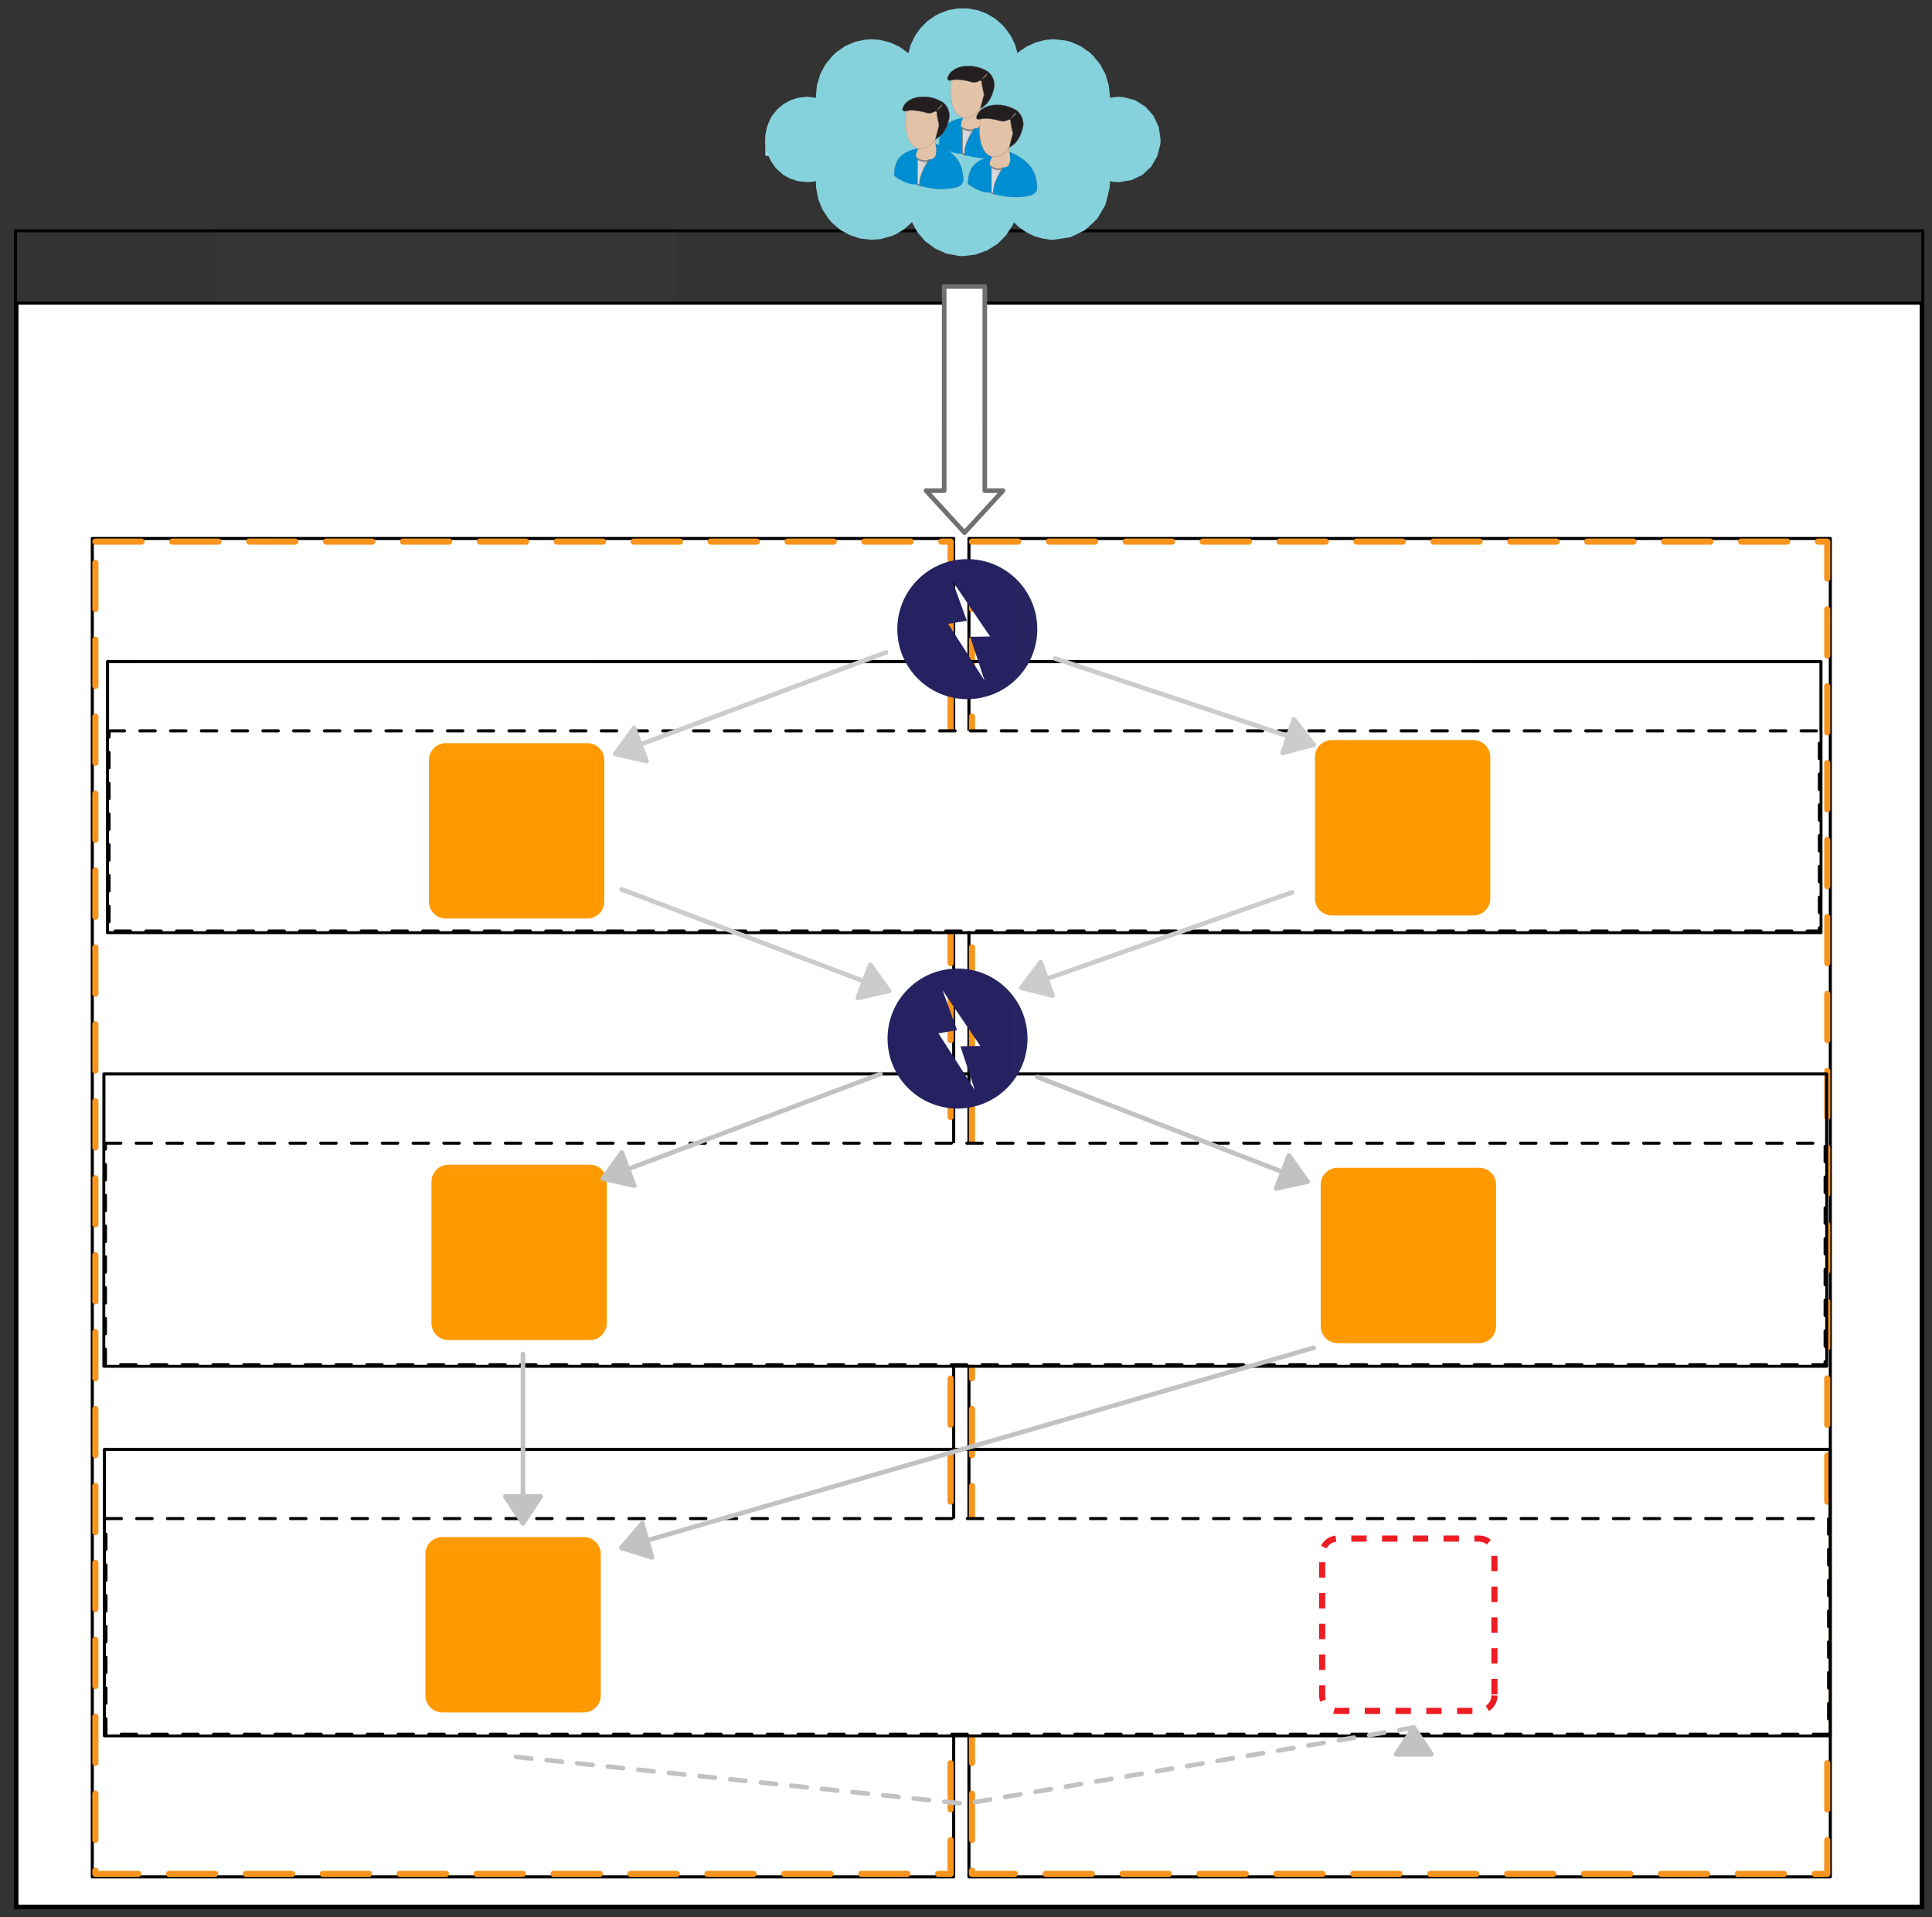 <svg xmlns="http://www.w3.org/2000/svg" xmlns:svg="http://www.w3.org/2000/svg" xmlns:xlink="http://www.w3.org/1999/xlink" version="1.0" viewBox="615 770 628 622.981"><rect x="615" y="770" width="628" height="622.981" fill="#333333" stroke="none"/><defs><style type="text/css">
        @font-face {
            font-family: 'lt_bold';
            src: url('undefined/assets/fonts/lato/lt-bold-webfont.woff2') format('woff2'),
                url('undefined/assets/fonts/lato/lt-bold-webfont.woff') format('woff');
            font-weight: normal;
            font-style: normal;
        }
        @font-face {
            font-family: 'lt_bold_italic';
            src: url('undefined/assets/fonts/lato/lt-bolditalic-webfont.woff2') format('woff2'),
                url('undefined/assets/fonts/lato/lt-bolditalic-webfont.woff') format('woff');
            font-weight: normal;
            font-style: normal;
        }
        @font-face {
            font-family: 'lt_italic';
            src: url('undefined/assets/fonts/lato/lt-italic-webfont.woff2') format('woff2'),
                url('undefined/assets/fonts/lato/lt-italic-webfont.woff') format('woff');
            font-weight: normal;
            font-style: normal;
        }
        @font-face {
            font-family: 'lt_regular';
            src: url('undefined/assets/fonts/lato/lt-regular-webfont.woff2') format('woff2'),
                url('undefined/assets/fonts/lato/lt-regular-webfont.woff') format('woff');
            font-weight: normal;
            font-style: normal;
        }
        @font-face {
            font-family: 'lt-hairline';
            src: url('undefined/assets/fonts/embed/lt-hairline-webfont.woff2') format('woff2'),
                url('undefined/assets/fonts/embed/lt-hairline-webfont.woff') format('woff');
            font-weight: normal;
            font-style: normal;
        }
        @font-face {
            font-family: 'lt-thinitalic';
            src: url('undefined/assets/fonts/embed/lt-thinitalic-webfont.woff2') format('woff2'),
                url('undefined/assets/fonts/embed/lt-thinitalic-webfont.woff') format('woff');
            font-weight: normal;
            font-style: normal;
        }
        @font-face {
            font-family: 'champagne';
            src: url('undefined/assets/fonts/embed/champagne-webfont.woff2') format('woff2'),
                url('undefined/assets/fonts/embed/champagne-webfont.woff') format('woff');
            font-weight: normal;
            font-style: normal;
        }
        @font-face {
            font-family: 'indie';
            src: url('undefined/assets/fonts/embed/indie-flower-webfont.woff2') format('woff2'),
                url('undefined/assets/fonts/embed/indie-flower-webfont.woff') format('woff');
            font-weight: normal;
            font-style: normal;
        }
        @font-face {
            font-family: 'bebas';
            src: url('undefined/assets/fonts/embed/bebasneue_regular-webfont.woff2') format('woff2'),
                url('undefined/assets/fonts/embed/bebasneue_regular-webfont.woff') format('woff');
            font-weight: normal;
            font-style: normal;
        }
        @font-face {
            font-family: 'bree';
            src: url('undefined/assets/fonts/embed/breeserif-regular-webfont.woff2') format('woff2'),
                url('undefined/assets/fonts/embed/breeserif-regular-webfont.woff') format('woff');
            font-weight: normal;
            font-style: normal;
        }
        @font-face {
            font-family: 'spartan';
            src: url('undefined/assets/fonts/embed/leaguespartan-bold-webfont.woff2') format('woff2'),
                url('undefined/assets/fonts/embed/leaguespartan-bold-webfont.woff') format('woff');
            font-weight: normal;
            font-style: normal;
        }
        @font-face {
            font-family: 'montserrat';
            src: url('undefined/assets/fonts/embed/montserrat-medium-webfont.woff2') format('woff2'),
                url('undefined/assets/fonts/embed/montserrat-medium-webfont.woff') format('woff');
            font-weight: normal;
            font-style: normal;
        }
        @font-face {
            font-family: 'open_sanscondensed';
            src: url('undefined/assets/fonts/embed/opensans-condlight-webfont.woff2') format('woff2'),
                url('undefined/assets/fonts/embed/opensans-condlight-webfont.woff') format('woff');
            font-weight: normal;
            font-style: normal;
        }
        @font-face {
            font-family: 'open_sansitalic';
            src: url('undefined/assets/fonts/embed/opensans-italic-webfont.woff2') format('woff2'),
                url('undefined/assets/fonts/embed/opensans-italic-webfont.woff') format('woff');
            font-weight: normal;
            font-style: normal;
        }
        @font-face {
            font-family: 'playfair';
            src: url('undefined/assets/fonts/embed/playfairdisplay-regular-webfont.woff2') format('woff2'),
                url('undefined/assets/fonts/embed/playfairdisplay-regular-webfont.woff') format('woff');
            font-weight: normal;
            font-style: normal;
        }
        @font-face {
            font-family: 'raleway';
            src: url('undefined/assets/fonts/embed/raleway-regular-webfont.woff2') format('woff2'),
                url('undefined/assets/fonts/embed/raleway-regular-webfont.woff') format('woff');
            font-weight: normal;
            font-style: normal;
        }
        @font-face {
            font-family: 'courier_prime';
            src: url('undefined/assets/fonts/embed/courier_prime-webfont.woff2') format('woff2'),
                url('undefined/assets/fonts/embed/courier_prime-webfont.woff') format('woff');
            font-weight: normal;
            font-style: normal;
        }
        p {
            margin: 0;
        }
        </style></defs><g id="95lwhc2ww6"><g transform="translate(620 845)"><path d="M 0,0 L 620,0 L 620,544.981 L 0,544.981 Z" fill="none" stroke="rgb(0, 0, 0)" stroke-width="1" stroke-linecap="round" stroke-linejoin="round"/><path d="M 0.5,23.5 L 619.5,23.5 L 619.5,544.481 L 0.5,544.481 Z" fill="rgb(255, 255, 255)" stroke="rgb(0, 0, 0)" stroke-width="1" stroke-linecap="round" stroke-linejoin="round" stroke-dasharray="100 0"/></g></g><g id="b2iz1h4130"><g transform="translate(645 945)"><path d="M 0,0 L 280,0 L 280,434.949 L 0,434.949 Z" fill="none" stroke="rgb(0, 0, 0)" stroke-width="1" stroke-linecap="round" stroke-linejoin="round"/><path d="M 1,1 L 279,1 L 279,433.949 L 1,433.949 Z" fill="rgb(255, 255, 255)" stroke="rgb(247, 148, 29)" stroke-width="2" stroke-linecap="round" stroke-linejoin="round" stroke-dasharray="15 10"/></g></g><g id="2fbzj18vy4"><g transform="translate(929.95 945)"><path d="M 0,0 L 280,0 L 280,434.95 L 0,434.95 Z" fill="none" stroke="rgb(0, 0, 0)" stroke-width="1" stroke-linecap="round" stroke-linejoin="round"/><path d="M 1,1 L 279,1 L 279,433.95 L 1,433.95 Z" fill="rgb(255, 255, 255)" stroke="rgb(247, 148, 29)" stroke-width="2" stroke-linecap="round" stroke-linejoin="round" stroke-dasharray="15 10"/></g></g><g id="90sxgldtda"><g transform="translate(685 844.95)"><rect x="0" y="0" width="150" height="37" fill="rgba(255,255,255,0.01)" stroke="rgba(255,255,255,0.01)" stroke-width="NaN" stroke-linecap="round" stroke-linejoin="round"/></g></g><g id="682eq4x0sy"><g transform="translate(640 945) rotate(-2.1624225544809817e-15)"><rect x="0" y="0" width="62.755" height="28.987" fill="rgba(255,255,255,0.01)" stroke="rgba(255,255,255,0.01)" stroke-width="NaN" stroke-linecap="round" stroke-linejoin="round"/></g></g><g id="b73m7gb6gf"><g transform="translate(1149.924 945) rotate(-2.1624225544809817e-15)"><rect x="0" y="0" width="62.755" height="28.987" fill="rgba(255,255,255,0.01)" stroke="rgba(255,255,255,0.01)" stroke-width="NaN" stroke-linecap="round" stroke-linejoin="round"/></g></g><g id="93ow0zihxb"><g transform="translate(648.774 1119)"><path d="M 0,0 L 559.983,0 L 559.983,94.988 L 0,94.988 Z" fill="none" stroke="rgb(0, 0, 0)" stroke-width="1" stroke-linecap="round" stroke-linejoin="round"/><path d="M 0.5,22.5 L 559.483,22.5 L 559.483,94.488 L 0.5,94.488 Z" fill="rgb(255, 255, 255)" stroke="rgb(0, 0, 0)" stroke-width="1" stroke-linecap="round" stroke-linejoin="round" stroke-dasharray="5 5"/></g></g><g id="29bvupan7r"><g transform="translate(755.749 1149)"><path d="M 56,51 C 56,53.75 53.75,56 51,56 L 5,56 C 2.25,56 0,53.75 0,51 L 0,5 C 0,2.25 2.25,0 5,0 L 51,0 C 53.75,0 56,2.25 56,5 L 56,51 Z" fill="rgb(255, 153, 0)" stroke="rgb(255, 153, 0)" stroke-width="1" stroke-dasharray=""/></g></g><g id="vwqlpeu9lc"><g transform="translate(1044.799 1150)"><path d="M 56,51 C 56,53.75 53.75,56 51,56 L 5,56 C 2.25,56 0,53.75 0,51 L 0,5 C 0,2.25 2.25,0 5,0 L 51,0 C 53.75,0 56,2.25 56,5 L 56,51 Z" fill="rgb(255, 153, 0)" stroke="rgb(255, 153, 0)" stroke-width="1" stroke-dasharray=""/></g></g><g id="c1atzpaike"><g transform="translate(835 1145)"><rect x="0" y="0" width="183.3" height="65" fill="rgba(255,255,255,0.01)" stroke="rgba(255,255,255,0.01)" stroke-width="NaN" stroke-linecap="round" stroke-linejoin="round"/></g></g><g id="4mf4m0l5fe"><g transform="translate(648.95 1241)"><path d="M 0,0 L 560.933,0 L 560.933,93.088 L 0,93.088 Z" fill="none" stroke="rgb(0, 0, 0)" stroke-width="1" stroke-linecap="round" stroke-linejoin="round"/><path d="M 0.5,22.5 L 560.433,22.5 L 560.433,92.588 L 0.5,92.588 Z" fill="rgb(255, 255, 255)" stroke="rgb(0, 0, 0)" stroke-width="1" stroke-linecap="round" stroke-linejoin="round" stroke-dasharray="5 5"/></g></g><g id="46magx9ime"><g transform="translate(753.774 1270)"><path d="M 56,51 C 56,53.75 53.75,56 51,56 L 5,56 C 2.25,56 0,53.75 0,51 L 0,5 C 0,2.25 2.25,0 5,0 L 51,0 C 53.75,0 56,2.25 56,5 L 56,51 Z" fill="rgb(255, 153, 0)" stroke="rgb(255, 153, 0)" stroke-width="1" stroke-dasharray=""/></g></g><g id="1414zxn65m"><g transform="translate(1044.774 1270)"><path d="M 56,51 C 56,53.75 53.75,56 51,56 L 5,56 C 2.25,56 0,53.75 0,51 L 0,5 C 0,2.25 2.25,0 5,0 L 51,0 C 53.75,0 56,2.25 56,5 L 56,51 Z" fill="rgb(255, 255, 255)" stroke="rgb(238, 29, 36)" stroke-width="2" stroke-dasharray="5 5"/></g></g><g id="29sq1l19cr"><g transform="translate(850.95 1258.95)"><rect x="0" y="0" width="153.048" height="65" fill="rgba(255,255,255,0.01)" stroke="rgba(255,255,255,0.01)" stroke-width="NaN" stroke-linecap="round" stroke-linejoin="round"/></g></g><g id="16qophk5yc"><g transform="translate(903.749 1085)"><path d="M 22.5,0 C 10.074,0 0,10.074 0,22.5 C 0,34.926 10.074,45 22.5,45 C 34.926,45 45,34.926 45,22.5 C 45,10.074 34.927,0 22.5,0 Z M 28.96,41.017 L 15.872,20.612 L 22.019,19.585 L 16.689,4.96 L 30.366,25.143 L 23.783,25.262 L 28.96,41.017 Z" fill="rgb(38, 34, 97)" stroke="rgb(38, 34, 97)" stroke-width="0.5" stroke-dasharray=""/></g></g><g id="1pxg3lldjn"><g transform="translate(649.95 985)"><path d="M 0,0 L 556.95,0 L 556.95,88.063 L 0,88.063 Z" fill="none" stroke="rgb(0, 0, 0)" stroke-width="1" stroke-linecap="round" stroke-linejoin="round"/><path d="M 0.5,22.5 L 556.45,22.5 L 556.45,87.563 L 0.5,87.563 Z" fill="rgb(255, 255, 255)" stroke="rgb(0, 0, 0)" stroke-width="1" stroke-linecap="round" stroke-linejoin="round" stroke-dasharray="5 5"/></g></g><g id="2aa5gic5bz"><g transform="translate(754.924 1012)"><path d="M 56,51 C 56,53.75 53.75,56 51,56 L 5,56 C 2.25,56 0,53.75 0,51 L 0,5 C 0,2.25 2.25,0 5,0 L 51,0 C 53.75,0 56,2.25 56,5 L 56,51 Z" fill="rgb(255, 153, 0)" stroke="rgb(255, 153, 0)" stroke-width="1" stroke-dasharray=""/></g></g><g id="2760zeel51"><g transform="translate(1042.924 1011)"><path d="M 56,51 C 56,53.75 53.75,56 51,56 L 5,56 C 2.25,56 0,53.75 0,51 L 0,5 C 0,2.25 2.25,0 5,0 L 51,0 C 53.75,0 56,2.25 56,5 L 56,51 Z" fill="rgb(255, 153, 0)" stroke="rgb(255, 153, 0)" stroke-width="1" stroke-dasharray=""/></g></g><g id="ac8i4xz2f3"><g transform="translate(876.924 1014.15)"><rect x="0" y="0" width="105" height="50" fill="rgba(255,255,255,0.01)" stroke="rgba(255,255,255,0.01)" stroke-width="NaN" stroke-linecap="round" stroke-linejoin="round"/></g></g><g id="51o4ezrb35"><g transform="translate(944.299 1093)"><rect x="0" y="0" width="150" height="33" fill="rgba(255,255,255,0.01)" stroke="rgba(255,255,255,0.01)" stroke-width="NaN" stroke-linecap="round" stroke-linejoin="round"/></g></g><g id="2iy46pnrub"><g><path d="M 901.2,1119 L 811,1153" fill="none" stroke="#c2c2c2" stroke-width="1.5" stroke-linecap="round" stroke-linejoin="round"/><path d="M 811,1153 L 821.165,1155.313 L 817.109,1144.552 Z" fill="#c2c2c2" stroke="#c2c2c2" stroke-width="1.5" stroke-linecap="round" stroke-linejoin="round"/></g></g><g id="20jbpeullf"><g><path d="M 952.2,1120 L 1040,1154" fill="none" stroke="#c2c2c2" stroke-width="1.5" stroke-linecap="round" stroke-linejoin="round"/><path d="M 1040,1154 L 1033.968,1145.498 L 1029.815,1156.222 Z" fill="#c2c2c2" stroke="#c2c2c2" stroke-width="1.5" stroke-linecap="round" stroke-linejoin="round"/></g></g><g id="1tpgppzjab"><g transform="translate(906.924 951.95)"><path d="M 22.5,0 C 10.074,0 0,10.074 0,22.5 C 0,34.926 10.074,45 22.5,45 C 34.926,45 45,34.926 45,22.5 C 45,10.074 34.927,0 22.5,0 Z M 28.96,41.017 L 15.872,20.612 L 22.019,19.585 L 16.689,4.96 L 30.366,25.143 L 23.783,25.262 L 28.96,41.017 Z" fill="rgb(38, 34, 97)" stroke="rgb(38, 34, 97)" stroke-width="0.5" stroke-dasharray=""/></g></g><g id="9psjteq98x"><g transform="translate(944.924 958.95)"><rect x="0" y="0" width="150" height="33" fill="rgba(255,255,255,0.01)" stroke="rgba(255,255,255,0.01)" stroke-width="NaN" stroke-linecap="round" stroke-linejoin="round"/></g></g><g id="69edburpzb"><g transform="translate(864 773)"><radialGradient id="68a65" cx="0" cy="0" r="0" fx="0" fy="0" fr="0" gradientUnits="userSpaceOnUse"><stop offset="0%" stop-color="#C1D0E0"/><stop offset="12.9%" stop-color="#BDCEE0"/><stop offset="41.4%" stop-color="#B0C8DE"/><stop offset="64.52%" stop-color="#81B2D8"/><stop offset="100%" stop-color="#379BD0"/></radialGradient><radialGradient id="9e1fa" cx="4.628" cy="4.628" r="9.257" fx="4.628" fy="4.628" fr="0" gradientUnits="userSpaceOnUse"><stop offset="0%" stop-color="#FFFFFF"/><stop offset="100%" stop-color="#E3C3A7"/></radialGradient><radialGradient id="f2a16" cx="1.834" cy="1.834" r="3.669" fx="1.834" fy="1.834" fr="0" gradientUnits="userSpaceOnUse"><stop offset="3.74%" stop-color="#B48874"/><stop offset="28.34%" stop-color="#C4946F"/><stop offset="83.96%" stop-color="#E5C6AD"/><stop offset="100%" stop-color="#B48874"/></radialGradient><linearGradient id="7291c" x1="60.344" y1="47.703" x2="72.184" y2="33.143" gradientUnits="userSpaceOnUse"><stop offset="0%" stop-color="#FFFFFF"/><stop offset="12.37%" stop-color="#E0E1E2"/><stop offset="46.77%" stop-color="#D5D6D8"/><stop offset="100%" stop-color="#848689"/></linearGradient><radialGradient id="6baf5" cx="18.358" cy="18.358" r="36.716" fx="18.358" fy="18.358" fr="0" gradientUnits="userSpaceOnUse"><stop offset="0%" stop-color="#FFFFFF"/><stop offset="100%" stop-color="#008ED3"/></radialGradient><linearGradient id="07de1" x1="56.257" y1="41.096" x2="64.155" y2="41.096" gradientUnits="userSpaceOnUse"><stop offset="0.53%" stop-color="#1D68A1"/><stop offset="39.04%" stop-color="#1D68A1"/><stop offset="65.24%" stop-color="#008ED3"/><stop offset="87.17%" stop-color="#0090D4"/></linearGradient><radialGradient id="0d2bc" cx="10.304" cy="10.304" r="20.607" fx="10.304" fy="10.304" fr="0" gradientUnits="userSpaceOnUse"><stop offset="0%" stop-color="#FFFFFF"/><stop offset="100%" stop-color="#008ED3"/></radialGradient><linearGradient id="56cb9" x1="64.586" y1="41.079" x2="78.733" y2="41.079" gradientUnits="userSpaceOnUse"><stop offset="0%" stop-color="#0090D4"/><stop offset="18.72%" stop-color="#008ED3"/><stop offset="36.36%" stop-color="#0071AB"/><stop offset="52.41%" stop-color="#1D68A1"/><stop offset="100%" stop-color="#1D68A1"/></linearGradient><radialGradient id="4f43d" cx="6.431" cy="6.431" r="12.862" fx="6.431" fy="6.431" fr="0" gradientUnits="userSpaceOnUse"><stop offset="0%" stop-color="#FFFFFF"/><stop offset="100%" stop-color="#E3C3A7"/></radialGradient><radialGradient id="70827" cx="3.073" cy="3.073" r="6.146" fx="3.073" fy="3.073" fr="0" gradientUnits="userSpaceOnUse"><stop offset="3.74%" stop-color="#967348"/><stop offset="39.57%" stop-color="#A88057"/><stop offset="83.96%" stop-color="#E5C6AD"/><stop offset="100%" stop-color="#B48874"/></radialGradient><radialGradient id="f0983" cx="15.633" cy="15.633" r="31.266" fx="15.633" fy="15.633" fr="0" gradientUnits="userSpaceOnUse"><stop offset="0%" stop-color="#FFFFFF"/><stop offset="100%" stop-color="#231F20"/></radialGradient><radialGradient id="be335" cx="3.805" cy="3.805" r="7.609" fx="3.805" fy="3.805" fr="0" gradientUnits="userSpaceOnUse"><stop offset="0%" stop-color="#414142"/><stop offset="23.66%" stop-color="#5C5C5F"/><stop offset="67.2%" stop-color="#5C5D60"/><stop offset="100%" stop-color="#626366"/></radialGradient><radialGradient id="00222" cx="0" cy="0" r="0" fx="0" fy="0" fr="0" gradientUnits="userSpaceOnUse"><stop offset="0%" stop-color="#C1D0E0"/><stop offset="12.9%" stop-color="#BDCEE0"/><stop offset="41.4%" stop-color="#B0C8DE"/><stop offset="64.52%" stop-color="#81B2D8"/><stop offset="100%" stop-color="#379BD0"/></radialGradient><radialGradient id="f0eae" cx="4.629" cy="4.629" r="9.257" fx="4.629" fy="4.629" fr="0" gradientUnits="userSpaceOnUse"><stop offset="0%" stop-color="#FFFFFF"/><stop offset="100%" stop-color="#E3C3A7"/></radialGradient><radialGradient id="6f87d" cx="1.835" cy="1.835" r="3.669" fx="1.835" fy="1.835" fr="0" gradientUnits="userSpaceOnUse"><stop offset="3.74%" stop-color="#B48874"/><stop offset="28.34%" stop-color="#C4946F"/><stop offset="83.96%" stop-color="#E5C6AD"/><stop offset="100%" stop-color="#B48874"/></radialGradient><linearGradient id="52713" x1="45.732" y1="57.705" x2="57.573" y2="43.144" gradientUnits="userSpaceOnUse"><stop offset="0%" stop-color="#FFFFFF"/><stop offset="12.37%" stop-color="#E0E1E2"/><stop offset="46.77%" stop-color="#D5D6D8"/><stop offset="100%" stop-color="#848689"/></linearGradient><radialGradient id="75cb9" cx="18.357" cy="18.357" r="36.715" fx="18.357" fy="18.357" fr="0" gradientUnits="userSpaceOnUse"><stop offset="0%" stop-color="#FFFFFF"/><stop offset="100%" stop-color="#008ED3"/></radialGradient><linearGradient id="694cb" x1="41.645" y1="51.098" x2="49.544" y2="51.098" gradientUnits="userSpaceOnUse"><stop offset="0.53%" stop-color="#1D68A1"/><stop offset="39.04%" stop-color="#1D68A1"/><stop offset="65.24%" stop-color="#008ED3"/><stop offset="87.17%" stop-color="#0090D4"/></linearGradient><radialGradient id="6badf" cx="10.303" cy="10.303" r="20.607" fx="10.303" fy="10.303" fr="0" gradientUnits="userSpaceOnUse"><stop offset="0%" stop-color="#FFFFFF"/><stop offset="100%" stop-color="#008ED3"/></radialGradient><linearGradient id="ace53" x1="49.975" y1="51.08" x2="64.122" y2="51.08" gradientUnits="userSpaceOnUse"><stop offset="0%" stop-color="#0090D4"/><stop offset="18.72%" stop-color="#008ED3"/><stop offset="36.36%" stop-color="#0071AB"/><stop offset="52.41%" stop-color="#1D68A1"/><stop offset="100%" stop-color="#1D68A1"/></linearGradient><radialGradient id="c5d98" cx="6.431" cy="6.431" r="12.862" fx="6.431" fy="6.431" fr="0" gradientUnits="userSpaceOnUse"><stop offset="0%" stop-color="#FFFFFF"/><stop offset="100%" stop-color="#E3C3A7"/></radialGradient><radialGradient id="a7c93" cx="3.073" cy="3.073" r="6.146" fx="3.073" fy="3.073" fr="0" gradientUnits="userSpaceOnUse"><stop offset="3.74%" stop-color="#967348"/><stop offset="39.57%" stop-color="#A88057"/><stop offset="83.96%" stop-color="#E5C6AD"/><stop offset="100%" stop-color="#B48874"/></radialGradient><radialGradient id="5882f" cx="15.633" cy="15.633" r="31.267" fx="15.633" fy="15.633" fr="0" gradientUnits="userSpaceOnUse"><stop offset="0%" stop-color="#FFFFFF"/><stop offset="100%" stop-color="#231F20"/></radialGradient><radialGradient id="53049" cx="3.805" cy="3.805" r="7.609" fx="3.805" fy="3.805" fr="0" gradientUnits="userSpaceOnUse"><stop offset="0%" stop-color="#414142"/><stop offset="23.66%" stop-color="#5C5C5F"/><stop offset="67.2%" stop-color="#5C5D60"/><stop offset="100%" stop-color="#626366"/></radialGradient><radialGradient id="e6dd7" cx="0" cy="0" r="0" fx="0" fy="0" fr="0" gradientUnits="userSpaceOnUse"><stop offset="0%" stop-color="#C1D0E0"/><stop offset="12.9%" stop-color="#BDCEE0"/><stop offset="41.4%" stop-color="#B0C8DE"/><stop offset="64.52%" stop-color="#81B2D8"/><stop offset="100%" stop-color="#379BD0"/></radialGradient><radialGradient id="20275" cx="4.629" cy="4.629" r="9.257" fx="4.629" fy="4.629" fr="0" gradientUnits="userSpaceOnUse"><stop offset="0%" stop-color="#FFFFFF"/><stop offset="100%" stop-color="#E3C3A7"/></radialGradient><radialGradient id="f364f" cx="1.835" cy="1.835" r="3.669" fx="1.835" fy="1.835" fr="0" gradientUnits="userSpaceOnUse"><stop offset="3.74%" stop-color="#B48874"/><stop offset="28.34%" stop-color="#C4946F"/><stop offset="83.96%" stop-color="#E5C6AD"/><stop offset="100%" stop-color="#B48874"/></radialGradient><linearGradient id="cbe27" x1="69.732" y1="60.355" x2="81.573" y2="45.795" gradientUnits="userSpaceOnUse"><stop offset="0%" stop-color="#FFFFFF"/><stop offset="12.37%" stop-color="#E0E1E2"/><stop offset="46.77%" stop-color="#D5D6D8"/><stop offset="100%" stop-color="#848689"/></linearGradient><radialGradient id="31b10" cx="18.357" cy="18.357" r="36.715" fx="18.357" fy="18.357" fr="0" gradientUnits="userSpaceOnUse"><stop offset="0%" stop-color="#FFFFFF"/><stop offset="100%" stop-color="#008ED3"/></radialGradient><linearGradient id="afc52" x1="65.645" y1="53.748" x2="73.544" y2="53.748" gradientUnits="userSpaceOnUse"><stop offset="0.53%" stop-color="#1D68A1"/><stop offset="39.04%" stop-color="#1D68A1"/><stop offset="65.24%" stop-color="#008ED3"/><stop offset="87.17%" stop-color="#0090D4"/></linearGradient><radialGradient id="28f62" cx="10.303" cy="10.303" r="20.607" fx="10.303" fy="10.303" fr="0" gradientUnits="userSpaceOnUse"><stop offset="0%" stop-color="#FFFFFF"/><stop offset="100%" stop-color="#008ED3"/></radialGradient><linearGradient id="a47fc" x1="73.975" y1="53.73" x2="88.122" y2="53.73" gradientUnits="userSpaceOnUse"><stop offset="0%" stop-color="#0090D4"/><stop offset="18.72%" stop-color="#008ED3"/><stop offset="36.36%" stop-color="#0071AB"/><stop offset="52.41%" stop-color="#1D68A1"/><stop offset="100%" stop-color="#1D68A1"/></linearGradient><radialGradient id="79bf0" cx="6.431" cy="6.431" r="12.862" fx="6.431" fy="6.431" fr="0" gradientUnits="userSpaceOnUse"><stop offset="0%" stop-color="#FFFFFF"/><stop offset="100%" stop-color="#E3C3A7"/></radialGradient><radialGradient id="14a7d" cx="3.073" cy="3.073" r="6.146" fx="3.073" fy="3.073" fr="0" gradientUnits="userSpaceOnUse"><stop offset="3.74%" stop-color="#967348"/><stop offset="39.57%" stop-color="#A88057"/><stop offset="83.96%" stop-color="#E5C6AD"/><stop offset="100%" stop-color="#B48874"/></radialGradient><radialGradient id="67b14" cx="15.633" cy="15.633" r="31.267" fx="15.633" fy="15.633" fr="0" gradientUnits="userSpaceOnUse"><stop offset="0%" stop-color="#FFFFFF"/><stop offset="100%" stop-color="#231F20"/></radialGradient><radialGradient id="e2691" cx="3.805" cy="3.805" r="7.609" fx="3.805" fy="3.805" fr="0" gradientUnits="userSpaceOnUse"><stop offset="0%" stop-color="#414142"/><stop offset="23.66%" stop-color="#5C5C5F"/><stop offset="67.2%" stop-color="#5C5D60"/><stop offset="100%" stop-color="#626366"/></radialGradient><path d="M 0,42.45 L 4,42.45 L 4,47.45 L 0,47.45 Z" fill="rgb(237, 237, 237)"  stroke-width="0.5"/><path d="M 0,42.45 L 4,42.45 L 4,47.45 L 0,47.45 Z" fill="none" stroke="rgb(134, 210, 220)" stroke-width="0.5" stroke-linecap="round" stroke-linejoin="round" stroke-miterlimit="3"/><path d="M 123.15,31.85 L 125.7,34.7 L 127.4,38.3 L 128,42.35 L 127.95,43.75 L 126.95,47.65 L 125,51 L 122.15,53.65 L 118.7,55.3 L 114.7,55.95 L 112.65,55.8 L 111.5,55.55 L 111.5,56.151 L 111.55,56.3 L 111.4,58.15 L 110.099,63.45 L 107.45,67.95 L 103.599,71.55 L 98.9,73.85 L 93.55,74.65 L 92.6,74.65 L 89.8,74.25 L 87.151,73.45 L 84.701,72.25 L 82.451,70.7 L 80.501,68.8 L 79.951,70.05 L 77.801,73.35 L 75.051,76.1 L 71.751,78.151 L 68,79.5 L 64,80 L 62.6,79.9 L 58.65,79.15 L 55.1,77.55 L 51.95,75.25 L 49.4,72.3 L 47.5,68.8 L 44.8,71.25 L 42.45,72.7 L 40.8,73.45 L 37.25,74.45 L 34.4,74.65 L 30.75,74.3 L 27.4,73.2 L 24.35,71.55 L 21.7,69.3 L 20.55,67.95 L 18.6,65.05 L 17.25,61.75 L 16.55,58.15 L 16.45,55.75 L 16.5,55.65 L 16.5,55.55 L 16.3,55.55 L 15.85,55.651 L 15.3,55.8 L 14.45,55.85 L 14.05,55.901 L 13.85,55.901 L 13.65,55.951 L 10.55,55.651 L 8.05,54.85 L 5.8,53.65 L 3.85,51.95 L 3,51 L 1.55,48.8 L 0.55,46.401 L 0,43.75 L 0,40.95 L 0.55,38.3 L 1.55,35.85 L 2.2,34.7 L 3.85,32.7 L 5.8,31.05 L 8.05,29.8 L 10.55,29 L 13.25,28.7 L 13.65,28.7 L 13.85,28.75 L 14.05,28.75 L 14.7,28.85 L 14.9,28.85 L 15.3,28.9 L 15.5,28.95 L 15.7,28.95 L 15.85,29 L 16.5,29.15 L 16.5,29 L 16.45,28.95 L 16.45,28.4 L 16.8,24.7 L 17.85,21.2 L 19.5,18.1 L 21.7,15.4 L 22.95,14.2 L 25.85,12.2 L 29.05,10.8 L 32.55,10.1 L 34.4,10 L 36.95,10.2 L 40.15,11 L 43.15,12.35 L 45.75,14.2 L 46.4,14.75 L 47.25,11.65 L 48.6,8.85 L 50.35,6.35 L 52.5,4.15 L 55,2.4 L 56.35,1.65 L 59.25,0.55 L 62.35,0 L 65.6,0 L 68.7,0.55 L 71.599,1.65 L 74.249,3.2 L 76.549,5.2 L 77.599,6.35 L 79.4,8.85 L 80.75,11.65 L 81.6,14.75 L 82.8,13.7 C 83.5,13.233 84.184,12.783 84.85,12.35 C 85.85,11.883 86.833,11.433 87.8,11 L 91,10.2 L 93.55,10 L 97.2,10.4 L 98.9,10.8 L 102.099,12.2 L 104.999,14.2 L 106.249,15.4 L 108.449,18.1 L 110.098,21.2 L 111.149,24.7 L 111.548,28.4 L 111.498,28.4 L 111.498,29.15 L 111.648,29.1 L 112.248,28.95 L 112.448,28.95 L 112.648,28.9 L 113.047,28.85 L 113.297,28.85 L 113.898,28.75 L 114.097,28.75 L 114.297,28.7 L 116.047,28.8 L 119.898,29.8 L 123.15,31.85 Z" fill="#86D2DC"  stroke-width="0.5" vector-effect="non-scaling-stroke"/><path d="M 123.15,31.85 L 119.9,29.8 L 116.049,28.8 L 114.299,28.7 L 114.099,28.75 L 113.9,28.75 L 113.299,28.85 L 113.049,28.85 L 112.65,28.9 L 112.45,28.95 L 112.25,28.95 L 111.65,29.1 L 111.5,29.15 L 111.5,28.4 L 111.55,28.4 L 111.151,24.7 L 110.1,21.2 L 108.451,18.1 L 106.251,15.4 L 105,14.2 L 102.1,12.2 L 98.9,10.8 L 97.2,10.4 L 93.55,10 L 91,10.2 L 87.8,11 C 86.834,11.433 85.85,11.883 84.85,12.35 C 84.184,12.783 83.5,13.233 82.8,13.7 L 81.6,14.75 L 80.75,11.65 L 79.4,8.85 L 77.6,6.35 L 76.55,5.2 L 74.25,3.2 L 71.6,1.65 L 68.7,0.55 L 65.6,0 L 62.35,0 L 59.25,0.55 L 56.35,1.65 L 55,2.4 L 52.5,4.15 L 50.35,6.35 L 48.6,8.85 L 47.25,11.65 L 46.4,14.75 L 45.75,14.2 L 43.15,12.35 L 40.15,11 L 36.95,10.2 L 34.4,10 L 32.55,10.1 L 29.05,10.8 L 25.85,12.2 L 22.95,14.2 L 21.7,15.4 L 19.5,18.1 L 17.85,21.2 L 16.8,24.7 L 16.45,28.4 L 16.45,28.95 L 16.5,29 L 16.5,29.15 L 15.85,29 L 15.7,28.95 L 15.5,28.95 L 15.3,28.9 L 14.9,28.85 L 14.7,28.85 L 14.05,28.75 L 13.85,28.75 L 13.65,28.7 L 13.25,28.7 L 10.55,29 L 8.05,29.8 L 5.8,31.05 L 3.85,32.7 L 2.2,34.7 L 1.55,35.85 L 0.55,38.3 L 0,40.95 L 0,43.75 L 0.55,46.4 L 1.55,48.799 L 3,51 L 3.85,51.95 L 5.8,53.65 L 8.05,54.849 L 10.55,55.65 L 13.65,55.95 L 13.85,55.9 L 14.05,55.9 L 14.45,55.849 L 15.3,55.799 L 15.85,55.65 L 16.3,55.549 L 16.5,55.549 L 16.5,55.65 L 16.45,55.75 L 16.55,58.15 L 17.25,61.75 L 18.6,65.05 L 20.55,67.95 L 21.7,69.3 L 24.35,71.55 L 27.4,73.2 L 30.75,74.3 L 34.4,74.651 L 37.25,74.451 L 40.8,73.451 L 42.45,72.701 L 44.8,71.251 L 47.5,68.801 L 49.4,72.301 L 51.95,75.251 L 55.1,77.551 L 58.65,79.152 L 62.6,79.902 L 64,80 L 68,79.5 L 71.75,78.15 L 75.05,76.099 L 77.8,73.349 L 79.95,70.049 L 80.5,68.799 L 82.45,70.699 L 84.7,72.249 L 87.15,73.449 L 89.799,74.249 L 92.599,74.649 L 93.549,74.649 L 98.9,73.85 L 103.599,71.55 L 107.45,67.95 L 110.099,63.45 L 111.4,58.15 L 111.549,56.299 L 111.499,56.15 L 111.499,55.55 L 112.649,55.8 L 114.699,55.95 L 118.699,55.3 L 122.149,53.651 L 125,51 L 126.95,47.65 L 127.95,43.75 L 128,42.35 L 127.4,38.3 L 125.7,34.7 L 123.15,31.85 Z" fill="none" stroke="rgb(134, 210, 220)" stroke-width="0.5" stroke-linecap="round" stroke-linejoin="round" stroke-miterlimit="3" vector-effect="non-scaling-stroke"/><path d="M 62.037,25.029" fill="none" stroke="rgb(35, 31, 32)" stroke-width="0.5"/><path d="M 64.063,35.31" fill="url(#68a65)"  stroke-width="0.5"/><path d="M 64.074,35.318 L 63.906,35.592 C 63.906,35.592 62.66,37.673 63.705,38.575 C 63.705,38.575 66.023,39.952 67.608,39.067 L 67.851,38.83 C 67.851,38.83 68.242,38.91 68.837,38.629 C 68.837,38.629 69.631,38.3 69.909,37.19 C 69.909,37.19 70.095,36.63 70.044,35.701 C 70.044,35.701 70.015,34.773 69.899,34.42 C 69.899,34.42 69.794,33.821 69.775,33.792 C 69.775,33.792 69.436,33.761 69.643,32.193 C 69.643,32.193 69.414,32.695 68.508,33.655 C 68.508,33.655 67.859,34.327 67.037,34.723 C 67.037,34.723 66.063,35.227 65.152,35.301 C 65.154,35.301 64.661,35.366 64.074,35.318 Z" fill="url(#9e1fa)"  stroke-width="0.5"/><path d="M 68.475,33.625 C 68.469,33.631 67.823,34.297 67.018,34.684 C 67.007,34.689 66.041,35.186 65.151,35.258 C 65.143,35.259 64.653,35.321 64.079,35.274 L 64.05,35.272 L 63.866,35.571 C 63.814,35.657 62.614,37.692 63.674,38.606 C 63.704,38.627 66.042,39.994 67.633,39.106 C 67.633,39.106 67.839,38.906 67.87,38.877 C 67.957,38.892 68.321,38.921 68.861,38.671 C 68.892,38.656 69.676,38.32 69.956,37.201 C 69.964,37.18 70.144,36.624 70.093,35.699 C 70.091,35.662 70.062,34.761 69.947,34.409 C 69.878,34.011 69.833,33.792 69.818,33.77 L 69.807,33.754 L 69.786,33.75 C 69.783,33.749 69.5,33.655 69.692,32.196 L 69.602,32.175 C 69.6,32.181 69.365,32.683 68.475,33.625 Z M 65.16,35.345 C 66.068,35.27 67.053,34.765 67.06,34.761 C 67.88,34.366 68.538,33.689 68.545,33.682 C 69.13,33.06 69.431,32.637 69.573,32.408 C 69.546,32.665 69.529,32.89 69.529,33.06 C 69.529,33.492 69.6,33.688 69.676,33.775 C 69.676,33.775 69.706,33.794 69.733,33.812 C 69.747,33.849 69.805,34.156 69.854,34.427 C 69.966,34.776 69.997,35.694 69.997,35.7 C 70.003,35.811 70.007,35.916 70.007,36.015 C 70.007,36.739 69.866,37.17 69.864,37.176 C 69.594,38.254 68.826,38.587 68.819,38.59 C 68.244,38.859 67.864,38.787 67.86,38.787 L 67.835,38.782 L 67.572,39.038 C 66.041,39.889 63.751,38.552 63.729,38.536 C 63.436,38.283 63.333,37.932 63.333,37.557 C 63.333,36.653 63.937,35.626 63.946,35.611 C 63.946,35.611 64.077,35.4 64.1,35.362 C 64.672,35.405 65.155,35.346 65.16,35.345 Z" fill="url(#f2a16)"  stroke-width="0.5"/><path d="M 63.705,38.576 C 63.705,38.576 66.039,39.936 67.608,39.068 L 67.851,38.831 C 67.851,38.831 64.23,43.67 64.693,47.35 L 63.705,46.844 L 63.705,38.576 Z" fill="url(#7291c)" stroke="rgb(128, 129, 132)" stroke-width="0.5"/><path d="M 64.063,35.31 C 64.063,35.31 62.59,37.566 63.706,38.576 L 63.706,46.844 C 63.706,46.844 63.388,46.996 62.001,46.785 C 62.001,46.785 59.81,46.664 56.314,44.137 C 56.314,44.137 56.173,42.192 56.942,40.121 C 56.941,40.121 57.992,36.172 64.063,35.31 Z" fill="url(#6baf5)"  stroke-width="0.5"/><path d="M 64.056,35.268 C 58.024,36.125 56.907,40.072 56.897,40.109 C 56.135,42.16 56.265,44.121 56.267,44.14 L 56.269,44.16 L 56.285,44.172 C 59.752,46.678 61.976,46.828 61.998,46.83 C 63.38,47.037 63.714,46.889 63.727,46.881 L 63.752,46.871 L 63.752,38.557 L 63.738,38.544 C 62.662,37.569 64.088,35.356 64.102,35.332 L 64.155,35.252 L 64.056,35.268 Z M 56.352,43.766 C 56.352,43.106 56.425,41.647 56.987,40.133 C 56.998,40.092 58.096,36.251 63.971,35.373 C 63.793,35.661 63.238,36.644 63.238,37.529 C 63.238,37.926 63.352,38.302 63.659,38.591 C 63.659,38.62 63.659,46.753 63.659,46.815 C 63.56,46.84 63.149,46.915 62.009,46.745 C 61.984,46.743 59.79,46.591 56.361,44.116 C 56.356,44.072 56.352,43.955 56.352,43.766 Z" fill="url(#07de1)"  stroke-width="0.5"/><path d="M 67.852,38.831 C 67.852,38.831 64.12,43.797 64.694,47.35 C 64.694,47.35 70.977,49.493 77.048,47.664 C 77.048,47.664 78.651,46.961 78.679,45.682 C 78.679,45.682 78.903,42.34 77.216,39.494 C 77.216,39.494 75.503,35.971 69.778,33.792 C 69.776,33.792 71.121,38.833 67.852,38.831 Z" fill="url(#0d2bc)"  stroke-width="0.5"/><path d="M 69.731,33.802 C 69.739,33.832 70.517,36.815 69.394,38.146 C 69.037,38.573 68.517,38.788 67.851,38.787 L 67.826,38.787 L 67.813,38.806 C 67.775,38.856 64.074,43.827 64.646,47.356 L 64.652,47.381 L 64.677,47.391 C 64.74,47.412 71.043,49.516 77.06,47.707 C 77.081,47.697 78.696,46.973 78.724,45.682 C 78.726,45.653 78.93,42.297 77.256,39.474 C 77.24,39.442 75.469,35.912 69.793,33.754 L 69.708,33.719 L 69.731,33.802 Z M 69.468,38.199 C 69.957,37.619 70.102,36.755 70.102,35.942 C 70.102,35.003 69.911,34.136 69.844,33.868 C 75.413,36.015 77.157,39.476 77.174,39.513 C 78.504,41.759 78.639,44.339 78.639,45.298 C 78.639,45.536 78.631,45.673 78.63,45.681 C 78.604,46.917 77.043,47.62 77.026,47.626 C 71.216,49.374 65.138,47.448 64.738,47.317 C 64.701,47.075 64.681,46.829 64.681,46.573 C 64.681,43.227 67.734,39.065 67.876,38.872 C 68.561,38.866 69.096,38.64 69.468,38.199 Z" fill="url(#56cb9)"  stroke-width="0.5"/><path d="M 60.258,23.082 C 60.258,23.082 58.578,33.512 64.093,35.301 C 64.101,35.305 64.11,35.307 64.119,35.31 C 67.527,35.716 69.674,32.23 69.674,32.23 L 70.846,27.729 C 70.846,27.729 70.114,24.614 70.114,23.813 C 70.114,23.813 70.189,22.907 69.44,23.222 C 69.44,23.222 67.794,24.254 66.461,23.546 C 66.461,23.547 62.244,22.386 60.258,23.082 Z" fill="url(#4f43d)"  stroke-width="0.5"/><path d="M 60.241,23.042 L 60.215,23.051 L 60.212,23.076 C 60.195,23.181 58.59,33.561 64.076,35.344 L 64.104,35.353 C 67.513,35.76 69.692,32.286 69.714,32.251 L 70.89,27.738 C 70.882,27.689 70.161,24.599 70.161,23.813 C 70.162,23.796 70.197,23.34 69.938,23.172 C 69.809,23.089 69.634,23.09 69.419,23.181 C 69.396,23.195 67.774,24.194 66.483,23.508 C 66.302,23.458 62.22,22.349 60.241,23.042 Z M 66.449,23.589 C 67.78,24.299 69.448,23.268 69.465,23.258 C 69.641,23.185 69.785,23.178 69.885,23.244 C 70.1,23.385 70.068,23.807 70.068,23.81 C 70.067,24.609 70.77,27.613 70.8,27.739 L 69.628,32.22 C 69.611,32.245 67.464,35.665 64.125,35.269 C 60.714,34.162 60.073,29.682 60.073,26.477 C 60.073,24.66 60.277,23.268 60.3,23.117 C 62.26,22.451 66.406,23.577 66.449,23.589 Z" fill="url(#70827)"  stroke-width="0.5"/><path d="M 69.646,32.27 L 70.846,27.729 C 70.846,27.729 70.096,24.284 70.114,23.866 C 70.134,23.448 70.02,23.152 69.759,23.152 C 69.498,23.152 68.71,23.71 68.034,23.744 C 68.034,23.744 67.585,23.988 65.73,23.38 C 65.73,23.38 62.264,22.44 60.258,23.083 C 60.258,23.083 59.34,23.361 59.059,22.857 C 59.059,22.857 58.61,22.508 59.734,20.838 C 59.734,20.838 60.652,19.463 62.957,18.784 C 62.957,18.784 66.901,17.435 71.483,19.863 C 71.483,19.863 74.126,21.037 74.265,24.719 C 74.265,24.719 73.797,30.323 69.646,32.27 Z" fill="url(#f0983)"  stroke-width="0.5"/><path d="M 62.94,18.743 C 60.647,19.417 59.703,20.8 59.693,20.815 C 58.559,22.498 59.008,22.874 59.029,22.889 C 59.312,23.407 60.234,23.135 60.271,23.124 C 62.24,22.492 65.681,23.411 65.715,23.419 C 67.485,24.001 67.988,23.812 68.047,23.785 C 68.459,23.761 68.901,23.554 69.257,23.387 C 69.475,23.284 69.663,23.197 69.757,23.197 C 69.823,23.197 69.878,23.218 69.924,23.262 C 70.028,23.364 70.079,23.577 70.066,23.865 C 70.048,24.282 70.769,27.597 70.798,27.738 L 69.575,32.354 L 69.665,32.312 C 73.792,30.373 74.306,24.779 74.31,24.723 C 74.171,21.053 71.529,19.836 71.501,19.825 C 66.958,17.415 62.979,18.729 62.94,18.743 Z M 59.1,22.836 C 59.086,22.82 58.697,22.461 59.773,20.861 C 59.783,20.847 60.711,19.491 62.97,18.825 C 63.012,18.812 66.949,17.512 71.459,19.901 C 71.488,19.913 74.079,21.11 74.217,24.72 C 74.213,24.771 73.707,30.223 69.717,32.182 C 69.768,31.991 70.891,27.741 70.891,27.741 C 70.883,27.686 70.161,24.359 70.161,23.885 C 70.161,23.88 70.161,23.874 70.162,23.87 C 70.163,23.84 70.163,23.81 70.163,23.779 C 70.163,23.574 70.13,23.335 69.993,23.203 C 69.93,23.141 69.85,23.111 69.759,23.111 C 69.644,23.111 69.454,23.199 69.216,23.312 C 68.865,23.478 68.429,23.683 68.032,23.703 C 68.007,23.711 67.54,23.929 65.745,23.34 C 65.708,23.33 62.239,22.403 60.243,23.045 C 60.234,23.043 59.359,23.302 59.1,22.836 Z" fill="url(#be335)"  stroke-width="0.5"/><path d="M 69.922,23.031 L 71.928,20.87 C 71.928,20.87 71.967,20.808 71.771,21.286 C 71.574,21.763 69.922,23.031 69.922,23.031 Z" fill="rgb(227, 195, 167)"  stroke-width="0.5"/><path d="M 47.426,35.03" fill="none" stroke="rgb(35, 31, 32)" stroke-width="0.5"/><path d="M 49.451,45.312" fill="url(#00222)"  stroke-width="0.5"/><path d="M 49.463,45.319 L 49.295,45.593 C 49.295,45.593 48.049,47.674 49.094,48.576 C 49.094,48.576 51.412,49.954 52.997,49.068 L 53.24,48.831 C 53.24,48.831 53.631,48.911 54.226,48.63 C 54.226,48.63 55.02,48.301 55.298,47.191 C 55.298,47.191 55.484,46.631 55.433,45.702 C 55.433,45.702 55.404,44.774 55.288,44.421 C 55.288,44.421 55.183,43.822 55.164,43.793 C 55.164,43.793 54.825,43.762 55.032,42.194 C 55.032,42.194 54.803,42.696 53.897,43.656 C 53.897,43.656 53.248,44.328 52.426,44.724 C 52.426,44.724 51.452,45.228 50.541,45.302 C 50.543,45.303 50.05,45.367 49.463,45.319 Z" fill="url(#f0eae)"  stroke-width="0.5"/><path d="M 53.863,43.627 C 53.857,43.633 53.211,44.299 52.406,44.686 C 52.395,44.691 51.429,45.188 50.539,45.26 C 50.531,45.261 50.041,45.323 49.467,45.276 L 49.438,45.274 L 49.254,45.573 C 49.202,45.659 48.002,47.694 49.062,48.608 C 49.092,48.629 51.43,49.997 53.021,49.108 C 53.021,49.108 53.227,48.908 53.258,48.879 C 53.345,48.894 53.709,48.923 54.249,48.673 C 54.28,48.658 55.064,48.322 55.344,47.203 C 55.352,47.182 55.532,46.626 55.481,45.701 C 55.479,45.664 55.45,44.763 55.335,44.411 C 55.266,44.013 55.221,43.794 55.206,43.772 L 55.195,43.756 L 55.174,43.752 C 55.171,43.751 54.888,43.657 55.08,42.198 L 54.99,42.177 C 54.988,42.183 54.754,42.685 53.863,43.627 Z M 50.549,45.347 C 51.457,45.272 52.442,44.767 52.449,44.763 C 53.269,44.368 53.927,43.691 53.934,43.684 C 54.519,43.062 54.82,42.639 54.962,42.41 C 54.935,42.667 54.918,42.892 54.918,43.062 C 54.918,43.494 54.989,43.69 55.065,43.777 C 55.065,43.777 55.095,43.796 55.122,43.814 C 55.136,43.851 55.194,44.158 55.243,44.429 C 55.355,44.778 55.386,45.696 55.386,45.702 C 55.392,45.813 55.396,45.918 55.396,46.017 C 55.396,46.741 55.255,47.172 55.253,47.178 C 54.983,48.256 54.215,48.589 54.208,48.592 C 53.633,48.861 53.253,48.789 53.249,48.789 L 53.224,48.784 L 52.961,49.04 C 51.43,49.892 49.14,48.554 49.118,48.538 C 48.825,48.285 48.722,47.934 48.722,47.559 C 48.722,46.655 49.326,45.628 49.335,45.613 C 49.335,45.613 49.466,45.402 49.489,45.364 C 50.061,45.406 50.544,45.348 50.549,45.347 Z" fill="url(#6f87d)"  stroke-width="0.5"/><path d="M 49.094,48.577 C 49.094,48.577 51.428,49.937 52.997,49.069 L 53.24,48.832 C 53.24,48.832 49.619,53.672 50.082,57.351 L 49.094,56.846 L 49.094,48.577 Z" fill="url(#52713)" stroke="rgb(128, 129, 132)" stroke-width="0.5"/><path d="M 49.451,45.312 C 49.451,45.312 47.978,47.568 49.094,48.578 L 49.094,56.847 C 49.094,56.847 48.776,56.998 47.389,56.787 C 47.389,56.787 45.198,56.666 41.702,54.139 C 41.702,54.139 41.561,52.194 42.33,50.123 C 42.33,50.122 43.381,46.174 49.451,45.312 Z" fill="url(#75cb9)"  stroke-width="0.5"/><path d="M 49.444,45.27 C 43.412,46.127 42.295,50.074 42.285,50.112 C 41.523,52.163 41.653,54.123 41.655,54.142 L 41.657,54.162 L 41.673,54.175 C 45.14,56.681 47.364,56.83 47.386,56.832 C 48.768,57.039 49.102,56.892 49.115,56.884 L 49.14,56.873 L 49.14,48.56 L 49.126,48.547 C 48.05,47.572 49.476,45.359 49.49,45.335 L 49.543,45.255 L 49.444,45.27 Z M 41.74,53.768 C 41.74,53.108 41.813,51.648 42.375,50.135 C 42.386,50.094 43.484,46.252 49.359,45.374 C 49.181,45.662 48.626,46.645 48.626,47.53 C 48.626,47.927 48.74,48.303 49.047,48.592 C 49.047,48.621 49.047,56.753 49.047,56.816 C 48.948,56.842 48.537,56.917 47.397,56.747 C 47.372,56.745 45.178,56.593 41.749,54.117 C 41.745,54.074 41.74,53.956 41.74,53.768 Z" fill="url(#694cb)"  stroke-width="0.5"/><path d="M 53.24,48.832 C 53.24,48.832 49.508,53.799 50.082,57.351 C 50.082,57.351 56.365,59.494 62.436,57.666 C 62.436,57.666 64.039,56.962 64.067,55.683 C 64.067,55.683 64.291,52.341 62.604,49.495 C 62.604,49.495 60.891,45.972 55.166,43.793 C 55.165,43.793 56.51,48.834 53.24,48.832 Z" fill="url(#6badf)"  stroke-width="0.5"/><path d="M 55.12,43.804 C 55.128,43.834 55.906,46.817 54.783,48.148 C 54.426,48.575 53.906,48.79 53.24,48.789 L 53.215,48.789 L 53.202,48.808 C 53.164,48.858 49.463,53.829 50.035,57.358 L 50.041,57.384 L 50.066,57.393 C 50.129,57.414 56.432,59.519 62.449,57.709 C 62.47,57.699 64.085,56.976 64.113,55.685 C 64.115,55.655 64.319,52.3 62.645,49.476 C 62.629,49.444 60.858,45.914 55.182,43.756 L 55.097,43.721 L 55.12,43.804 Z M 54.856,48.2 C 55.345,47.62 55.49,46.756 55.49,45.943 C 55.49,45.004 55.299,44.137 55.232,43.869 C 60.801,46.016 62.545,49.477 62.562,49.514 C 63.892,51.759 64.027,54.34 64.027,55.298 C 64.027,55.536 64.019,55.674 64.018,55.681 C 63.992,56.918 62.431,57.621 62.414,57.627 C 56.604,59.374 50.526,57.449 50.126,57.318 C 50.089,57.076 50.069,56.829 50.069,56.574 C 50.069,53.228 53.122,49.065 53.264,48.873 C 53.949,48.867 54.484,48.642 54.856,48.2 Z" fill="url(#ace53)"  stroke-width="0.5"/><path d="M 45.646,33.083 C 45.646,33.083 43.966,43.514 49.481,45.303 C 49.489,45.307 49.498,45.309 49.507,45.312 C 52.915,45.718 55.062,42.232 55.062,42.232 L 56.234,37.731 C 56.234,37.731 55.502,34.616 55.502,33.816 C 55.502,33.816 55.577,32.91 54.828,33.224 C 54.828,33.224 53.182,34.256 51.849,33.548 C 51.85,33.548 47.633,32.388 45.646,33.083 Z" fill="url(#c5d98)"  stroke-width="0.5"/><path d="M 45.63,33.044 L 45.604,33.052 L 45.601,33.077 C 45.584,33.182 43.979,43.562 49.465,45.346 L 49.493,45.355 C 52.902,45.762 55.081,42.288 55.103,42.253 L 56.279,37.74 C 56.271,37.691 55.55,34.601 55.55,33.815 C 55.551,33.797 55.586,33.342 55.327,33.174 C 55.198,33.09 55.023,33.092 54.808,33.183 C 54.785,33.198 53.163,34.196 51.872,33.51 C 51.69,33.459 47.608,32.351 45.63,33.044 Z M 51.838,33.591 C 53.169,34.301 54.837,33.269 54.854,33.259 C 55.03,33.187 55.174,33.18 55.274,33.245 C 55.489,33.386 55.457,33.808 55.457,33.811 C 55.456,34.61 56.159,37.614 56.189,37.739 L 55.017,42.22 C 55,42.245 52.853,45.665 49.514,45.269 C 46.103,44.162 45.462,39.682 45.462,36.477 C 45.462,34.66 45.666,33.268 45.689,33.117 C 47.648,32.452 51.795,33.578 51.838,33.591 Z" fill="url(#a7c93)"  stroke-width="0.5"/><path d="M 55.034,42.271 L 56.234,37.73 C 56.234,37.73 55.484,34.285 55.502,33.867 C 55.522,33.449 55.408,33.153 55.147,33.153 C 54.886,33.153 54.098,33.71 53.422,33.745 C 53.422,33.745 52.973,33.989 51.118,33.38 C 51.118,33.38 47.652,32.441 45.646,33.083 C 45.646,33.083 44.728,33.362 44.447,32.857 C 44.447,32.857 43.998,32.508 45.122,30.838 C 45.122,30.838 46.04,29.463 48.345,28.784 C 48.345,28.784 52.289,27.435 56.871,29.863 C 56.871,29.863 59.514,31.037 59.653,34.719 C 59.653,34.721 59.186,40.324 55.034,42.271 Z" fill="url(#5882f)"  stroke-width="0.5"/><path d="M 48.329,28.745 C 46.036,29.419 45.092,30.802 45.082,30.816 C 43.948,32.499 44.397,32.876 44.418,32.89 C 44.701,33.409 45.623,33.136 45.66,33.125 C 47.629,32.492 51.07,33.412 51.104,33.42 C 52.874,34.002 53.377,33.813 53.436,33.785 C 53.848,33.762 54.29,33.555 54.646,33.387 C 54.864,33.285 55.052,33.198 55.146,33.198 C 55.212,33.198 55.267,33.219 55.313,33.262 C 55.417,33.364 55.468,33.577 55.455,33.866 C 55.437,34.283 56.158,37.598 56.187,37.739 L 54.964,42.354 L 55.054,42.312 C 59.181,40.373 59.695,34.779 59.699,34.723 C 59.56,31.053 56.918,29.836 56.89,29.825 C 52.347,27.417 48.368,28.731 48.329,28.745 Z M 44.488,32.837 C 44.474,32.821 44.085,32.462 45.161,30.862 C 45.171,30.848 46.099,29.493 48.358,28.826 C 48.4,28.813 52.337,27.513 56.847,29.901 C 56.876,29.913 59.467,31.111 59.605,34.72 C 59.601,34.772 59.095,40.223 55.105,42.182 C 55.156,41.991 56.279,37.741 56.279,37.741 C 56.271,37.686 55.549,34.358 55.549,33.885 C 55.549,33.88 55.549,33.874 55.55,33.87 C 55.551,33.84 55.551,33.81 55.551,33.778 C 55.551,33.573 55.518,33.335 55.381,33.202 C 55.318,33.14 55.238,33.11 55.147,33.11 C 55.032,33.11 54.842,33.198 54.604,33.311 C 54.253,33.476 53.817,33.681 53.42,33.702 C 53.395,33.71 52.928,33.927 51.133,33.339 C 51.096,33.328 47.627,32.401 45.631,33.044 C 45.623,33.045 44.748,33.304 44.488,32.837 Z" fill="url(#53049)"  stroke-width="0.5"/><path d="M 55.311,33.032 L 57.317,30.872 C 57.317,30.872 57.356,30.809 57.16,31.287 C 56.964,31.765 55.311,33.032 55.311,33.032 Z" fill="rgb(227, 195, 167)"  stroke-width="0.5"/><path d="M 71.426,37.681" fill="none" stroke="rgb(35, 31, 32)" stroke-width="0.5"/><path d="M 73.451,47.962" fill="url(#e6dd7)"  stroke-width="0.5"/><path d="M 73.463,47.97 L 73.295,48.244 C 73.295,48.244 72.049,50.325 73.094,51.227 C 73.094,51.227 75.412,52.605 76.997,51.719 L 77.24,51.482 C 77.24,51.482 77.631,51.562 78.226,51.281 C 78.226,51.281 79.02,50.952 79.298,49.842 C 79.298,49.842 79.484,49.282 79.433,48.353 C 79.433,48.353 79.404,47.425 79.288,47.072 C 79.288,47.072 79.183,46.473 79.164,46.444 C 79.164,46.444 78.825,46.413 79.032,44.845 C 79.032,44.845 78.803,45.347 77.897,46.307 C 77.897,46.307 77.248,46.979 76.426,47.375 C 76.426,47.375 75.452,47.879 74.541,47.953 C 74.543,47.953 74.05,48.018 73.463,47.97 Z" fill="url(#20275)"  stroke-width="0.5"/><path d="M 77.863,46.277 C 77.857,46.283 77.211,46.949 76.406,47.336 C 76.395,47.341 75.429,47.838 74.539,47.91 C 74.531,47.911 74.041,47.973 73.467,47.926 L 73.438,47.924 L 73.254,48.223 C 73.202,48.309 72.002,50.344 73.062,51.258 C 73.092,51.279 75.43,52.647 77.021,51.758 C 77.021,51.758 77.227,51.558 77.258,51.529 C 77.345,51.544 77.709,51.573 78.249,51.323 C 78.28,51.308 79.064,50.972 79.344,49.853 C 79.352,49.832 79.532,49.276 79.481,48.351 C 79.479,48.314 79.45,47.413 79.335,47.061 C 79.266,46.663 79.221,46.444 79.206,46.422 L 79.195,46.406 L 79.174,46.402 C 79.171,46.401 78.888,46.307 79.08,44.848 L 78.99,44.827 C 78.988,44.833 78.754,45.335 77.863,46.277 Z M 74.549,47.997 C 75.457,47.922 76.442,47.417 76.449,47.413 C 77.269,47.018 77.927,46.341 77.934,46.334 C 78.519,45.712 78.82,45.289 78.962,45.06 C 78.935,45.317 78.918,45.542 78.918,45.712 C 78.918,46.144 78.989,46.34 79.065,46.427 C 79.065,46.427 79.095,46.446 79.122,46.464 C 79.136,46.501 79.194,46.808 79.243,47.079 C 79.355,47.428 79.386,48.346 79.386,48.352 C 79.392,48.463 79.396,48.568 79.396,48.667 C 79.396,49.391 79.255,49.822 79.253,49.828 C 78.983,50.906 78.215,51.239 78.208,51.242 C 77.633,51.511 77.253,51.439 77.249,51.439 L 77.224,51.434 L 76.961,51.69 C 75.43,52.542 73.14,51.204 73.118,51.188 C 72.825,50.935 72.722,50.584 72.722,50.209 C 72.722,49.305 73.326,48.278 73.335,48.263 C 73.335,48.263 73.466,48.052 73.489,48.014 C 74.061,48.057 74.544,47.998 74.549,47.997 Z" fill="url(#f364f)"  stroke-width="0.5"/><path d="M 73.094,51.228 C 73.094,51.228 75.428,52.588 76.997,51.72 L 77.24,51.483 C 77.24,51.483 73.619,56.323 74.082,60.002 L 73.094,59.497 L 73.094,51.228 Z" fill="url(#cbe27)" stroke="rgb(128, 129, 132)" stroke-width="0.5"/><path d="M 73.451,47.962 C 73.451,47.962 71.978,50.218 73.094,51.228 L 73.094,59.497 C 73.094,59.497 72.776,59.648 71.389,59.437 C 71.389,59.437 69.198,59.316 65.702,56.789 C 65.702,56.789 65.561,54.844 66.33,52.773 C 66.33,52.772 67.381,48.824 73.451,47.962 Z" fill="url(#31b10)"  stroke-width="0.5"/><path d="M 73.444,47.92 C 67.412,48.777 66.295,52.724 66.285,52.762 C 65.523,54.813 65.653,56.773 65.655,56.792 L 65.657,56.812 L 65.673,56.825 C 69.14,59.331 71.364,59.48 71.386,59.482 C 72.768,59.689 73.102,59.542 73.115,59.534 L 73.14,59.523 L 73.14,51.21 L 73.126,51.197 C 72.05,50.222 73.476,48.009 73.49,47.985 L 73.543,47.905 L 73.444,47.92 Z M 65.74,56.418 C 65.74,55.758 65.813,54.298 66.375,52.785 C 66.386,52.744 67.484,48.902 73.359,48.024 C 73.181,48.312 72.626,49.295 72.626,50.18 C 72.626,50.577 72.74,50.953 73.047,51.242 C 73.047,51.271 73.047,59.403 73.047,59.466 C 72.948,59.492 72.537,59.567 71.397,59.397 C 71.372,59.395 69.178,59.243 65.749,56.767 C 65.745,56.725 65.74,56.606 65.74,56.418 Z" fill="url(#afc52)"  stroke-width="0.5"/><path d="M 77.24,51.482 C 77.24,51.482 73.508,56.449 74.082,60.001 C 74.082,60.001 80.365,62.144 86.436,60.316 C 86.436,60.316 88.039,59.612 88.067,58.333 C 88.067,58.333 88.291,54.991 86.604,52.145 C 86.604,52.145 84.891,48.622 79.166,46.443 C 79.165,46.443 80.51,51.484 77.24,51.482 Z" fill="url(#28f62)"  stroke-width="0.5"/><path d="M 79.12,46.454 C 79.128,46.484 79.906,49.467 78.783,50.798 C 78.426,51.225 77.906,51.44 77.24,51.439 L 77.215,51.439 L 77.202,51.458 C 77.164,51.508 73.463,56.479 74.035,60.008 L 74.041,60.034 L 74.066,60.043 C 74.129,60.064 80.432,62.169 86.449,60.359 C 86.47,60.349 88.085,59.626 88.113,58.335 C 88.115,58.305 88.319,54.95 86.645,52.126 C 86.629,52.094 84.858,48.564 79.182,46.406 L 79.097,46.371 L 79.12,46.454 Z M 78.856,50.851 C 79.345,50.271 79.49,49.407 79.49,48.594 C 79.49,47.655 79.299,46.788 79.232,46.52 C 84.801,48.667 86.545,52.128 86.562,52.165 C 87.892,54.41 88.027,56.991 88.027,57.949 C 88.027,58.187 88.019,58.325 88.018,58.332 C 87.992,59.569 86.431,60.272 86.414,60.278 C 80.604,62.025 74.526,60.1 74.126,59.969 C 74.089,59.727 74.069,59.48 74.069,59.225 C 74.069,55.879 77.122,51.716 77.264,51.524 C 77.949,51.518 78.484,51.292 78.856,50.851 Z" fill="url(#a47fc)"  stroke-width="0.5"/><path d="M 69.646,35.733 C 69.646,35.733 67.966,46.164 73.481,47.953 C 73.489,47.957 73.498,47.959 73.507,47.962 C 76.915,48.368 79.062,44.882 79.062,44.882 L 80.234,40.381 C 80.234,40.381 79.502,37.266 79.502,36.466 C 79.502,36.466 79.577,35.56 78.828,35.874 C 78.828,35.874 77.182,36.906 75.849,36.198 C 75.85,36.198 71.633,35.038 69.646,35.733 Z" fill="url(#79bf0)"  stroke-width="0.5"/><path d="M 69.63,35.694 L 69.604,35.702 L 69.601,35.727 C 69.584,35.832 67.979,46.212 73.465,47.996 L 73.493,48.005 C 76.902,48.412 79.081,44.938 79.103,44.903 L 80.279,40.39 C 80.271,40.341 79.55,37.251 79.55,36.465 C 79.551,36.447 79.586,35.992 79.327,35.824 C 79.198,35.74 79.023,35.742 78.808,35.833 C 78.785,35.848 77.163,36.846 75.872,36.16 C 75.69,36.109 71.608,35.001 69.63,35.694 Z M 75.838,36.241 C 77.169,36.951 78.837,35.919 78.854,35.909 C 79.03,35.837 79.174,35.83 79.274,35.895 C 79.489,36.036 79.457,36.458 79.457,36.461 C 79.456,37.26 80.159,40.264 80.189,40.389 L 79.017,44.87 C 79,44.895 76.853,48.315 73.514,47.919 C 70.103,46.812 69.462,42.332 69.462,39.127 C 69.462,37.31 69.666,35.918 69.689,35.767 C 71.648,35.103 75.795,36.229 75.838,36.241 Z" fill="url(#14a7d)"  stroke-width="0.5"/><path d="M 79.034,44.922 L 80.234,40.381 C 80.234,40.381 79.484,36.936 79.502,36.518 C 79.522,36.1 79.408,35.804 79.147,35.804 C 78.886,35.804 78.098,36.361 77.422,36.396 C 77.422,36.396 76.973,36.64 75.118,36.031 C 75.118,36.031 71.652,35.092 69.646,35.734 C 69.646,35.734 68.728,36.013 68.447,35.508 C 68.447,35.508 67.998,35.159 69.122,33.489 C 69.122,33.489 70.04,32.114 72.345,31.435 C 72.345,31.435 76.289,30.086 80.871,32.514 C 80.871,32.514 83.514,33.688 83.653,37.37 C 83.653,37.371 83.186,42.975 79.034,44.922 Z" fill="url(#67b14)"  stroke-width="0.5"/><path d="M 72.329,31.396 C 70.036,32.07 69.092,33.453 69.082,33.467 C 67.948,35.15 68.397,35.527 68.418,35.541 C 68.701,36.06 69.623,35.787 69.66,35.776 C 71.629,35.143 75.07,36.063 75.104,36.071 C 76.874,36.653 77.377,36.464 77.436,36.436 C 77.848,36.413 78.29,36.206 78.646,36.038 C 78.864,35.936 79.052,35.849 79.146,35.849 C 79.212,35.849 79.267,35.87 79.313,35.913 C 79.417,36.015 79.468,36.228 79.455,36.517 C 79.437,36.934 80.158,40.249 80.187,40.39 L 78.964,45.005 L 79.054,44.963 C 83.181,43.024 83.695,37.43 83.699,37.374 C 83.56,33.704 80.918,32.487 80.89,32.476 C 76.347,30.067 72.368,31.382 72.329,31.396 Z M 68.488,35.487 C 68.474,35.471 68.085,35.112 69.161,33.512 C 69.171,33.498 70.099,32.143 72.358,31.476 C 72.4,31.463 76.337,30.163 80.847,32.551 C 80.876,32.563 83.467,33.761 83.605,37.37 C 83.601,37.422 83.095,42.873 79.105,44.832 C 79.156,44.641 80.279,40.391 80.279,40.391 C 80.271,40.336 79.549,37.008 79.549,36.535 C 79.549,36.53 79.549,36.524 79.55,36.52 C 79.551,36.49 79.551,36.46 79.551,36.428 C 79.551,36.223 79.518,35.985 79.381,35.852 C 79.318,35.79 79.238,35.76 79.147,35.76 C 79.032,35.76 78.842,35.848 78.604,35.961 C 78.253,36.126 77.817,36.331 77.42,36.352 C 77.395,36.36 76.928,36.577 75.133,35.989 C 75.096,35.978 71.627,35.051 69.631,35.694 C 69.623,35.695 68.748,35.954 68.488,35.487 Z" fill="url(#e2691)"  stroke-width="0.5"/><path d="M 79.311,35.683 L 81.317,33.523 C 81.317,33.523 81.356,33.46 81.16,33.938 C 80.964,34.416 79.311,35.683 79.311,35.683 Z" fill="rgb(227, 195, 167)"  stroke-width="0.5"/></g></g><g id="c13lj28unl"><g transform="translate(916 863.1)"><path d="M 5.915,0 L 5.915,66.344 L 0,66.344 L 12.512,79.994 L 25.025,66.344 L 19.11,66.344 L 19.11,0 L 5.915,0 Z" fill="#ffffffff" stroke="#707070" stroke-width="1.5" stroke-linecap="round" stroke-linejoin="round"/></g></g><g id="xl792s3v52"><g><path d="M 817,1059 L 904,1092" fill="none" stroke="#cccccc" stroke-width="1.5" stroke-linecap="round" stroke-linejoin="round"/><path d="M 904,1092 L 897.909,1083.54 L 893.83,1094.292 Z" fill="#cccccc" stroke="#cccccc" stroke-width="1.5" stroke-linecap="round" stroke-linejoin="round"/></g></g><g id="2dhmcmxho0"><g><path d="M 1035,1060 L 947,1091" fill="none" stroke="#cccccc" stroke-width="1.5" stroke-linecap="round" stroke-linejoin="round"/><path d="M 947,1091 L 957.112,1093.534 L 953.291,1082.687 Z" fill="#cccccc" stroke="#cccccc" stroke-width="1.5" stroke-linecap="round" stroke-linejoin="round"/></g></g><g id="82s1w7tlk9"><g><path d="M 903,982 L 815,1015" fill="none" stroke="#cccccc" stroke-width="1.5" stroke-linecap="round" stroke-linejoin="round"/><path d="M 815,1015 L 825.161,1017.331 L 821.123,1006.563 Z" fill="#cccccc" stroke="#cccccc" stroke-width="1.5" stroke-linecap="round" stroke-linejoin="round"/></g></g><g id="13ntqycgch"><g><path d="M 958,984 L 1042,1012" fill="none" stroke="#cccccc" stroke-width="1.5" stroke-linecap="round" stroke-linejoin="round"/><path d="M 1042,1012 L 1035.569,1003.795 L 1031.932,1014.705 Z" fill="#cccccc" stroke="#cccccc" stroke-width="1.5" stroke-linecap="round" stroke-linejoin="round"/></g></g><g id="6fowr6t13x"><g><path d="M 785,1210 L 785,1265" fill="none" stroke="#c2c2c2" stroke-width="1.5" stroke-linecap="round" stroke-linejoin="round"/><path d="M 785,1265 L 790.75,1256.304 L 779.25,1256.304 Z" fill="#c2c2c2" stroke="#c2c2c2" stroke-width="1.5" stroke-linecap="round" stroke-linejoin="round"/></g></g><g id="29ew1z27c3"><g><path d="M 1042,1208 L 817,1273" fill="none" stroke="#c2c2c2" stroke-width="1.5" stroke-linecap="round" stroke-linejoin="round"/><path d="M 817,1273 L 826.95,1276.111 L 823.758,1265.063 Z" fill="#c2c2c2" stroke="#c2c2c2" stroke-width="1.5" stroke-linecap="round" stroke-linejoin="round"/></g></g><g id="2odn86byra"><g transform="translate(657.924 980)"><rect x="0" y="0" width="150" height="37" fill="rgba(255,255,255,0.01)" stroke="rgba(255,255,255,0.01)" stroke-width="NaN" stroke-linecap="round" stroke-linejoin="round"/></g></g><g id="22m5cxsha5"><g transform="translate(659.924 1238.05)"><rect x="0" y="0" width="150" height="37" fill="rgba(255,255,255,0.01)" stroke="rgba(255,255,255,0.01)" stroke-width="NaN" stroke-linecap="round" stroke-linejoin="round"/></g></g><g id="1jjf9e5ucc"><g transform="translate(658.749 1114.95)"><rect x="0" y="0" width="150" height="37" fill="rgba(255,255,255,0.01)" stroke="rgba(255,255,255,0.01)" stroke-width="NaN" stroke-linecap="round" stroke-linejoin="round"/></g></g><g id="12yift53h7"><g transform="translate(915 870)"><rect x="0" y="0" width="150" height="37" fill="rgba(255,255,255,0.01)" stroke="rgba(255,255,255,0.01)" stroke-width="NaN" stroke-linecap="round" stroke-linejoin="round"/></g></g><g id="1ogl6gacos"><g><path d="M 782.727,1340.955 L 928.636,1356.182 L 1074.545,1331.409" fill="none" stroke="#c2c2c2" stroke-width="1.5" stroke-linecap="round" stroke-linejoin="round" stroke-dasharray="5 5"/><path d="M 1074.545,1331.409 L 1068.795,1340.105 L 1080.295,1340.105 Z" fill="#c2c2c2" stroke="#c2c2c2" stroke-width="1.5" stroke-linecap="round" stroke-linejoin="round"/></g></g></svg>
